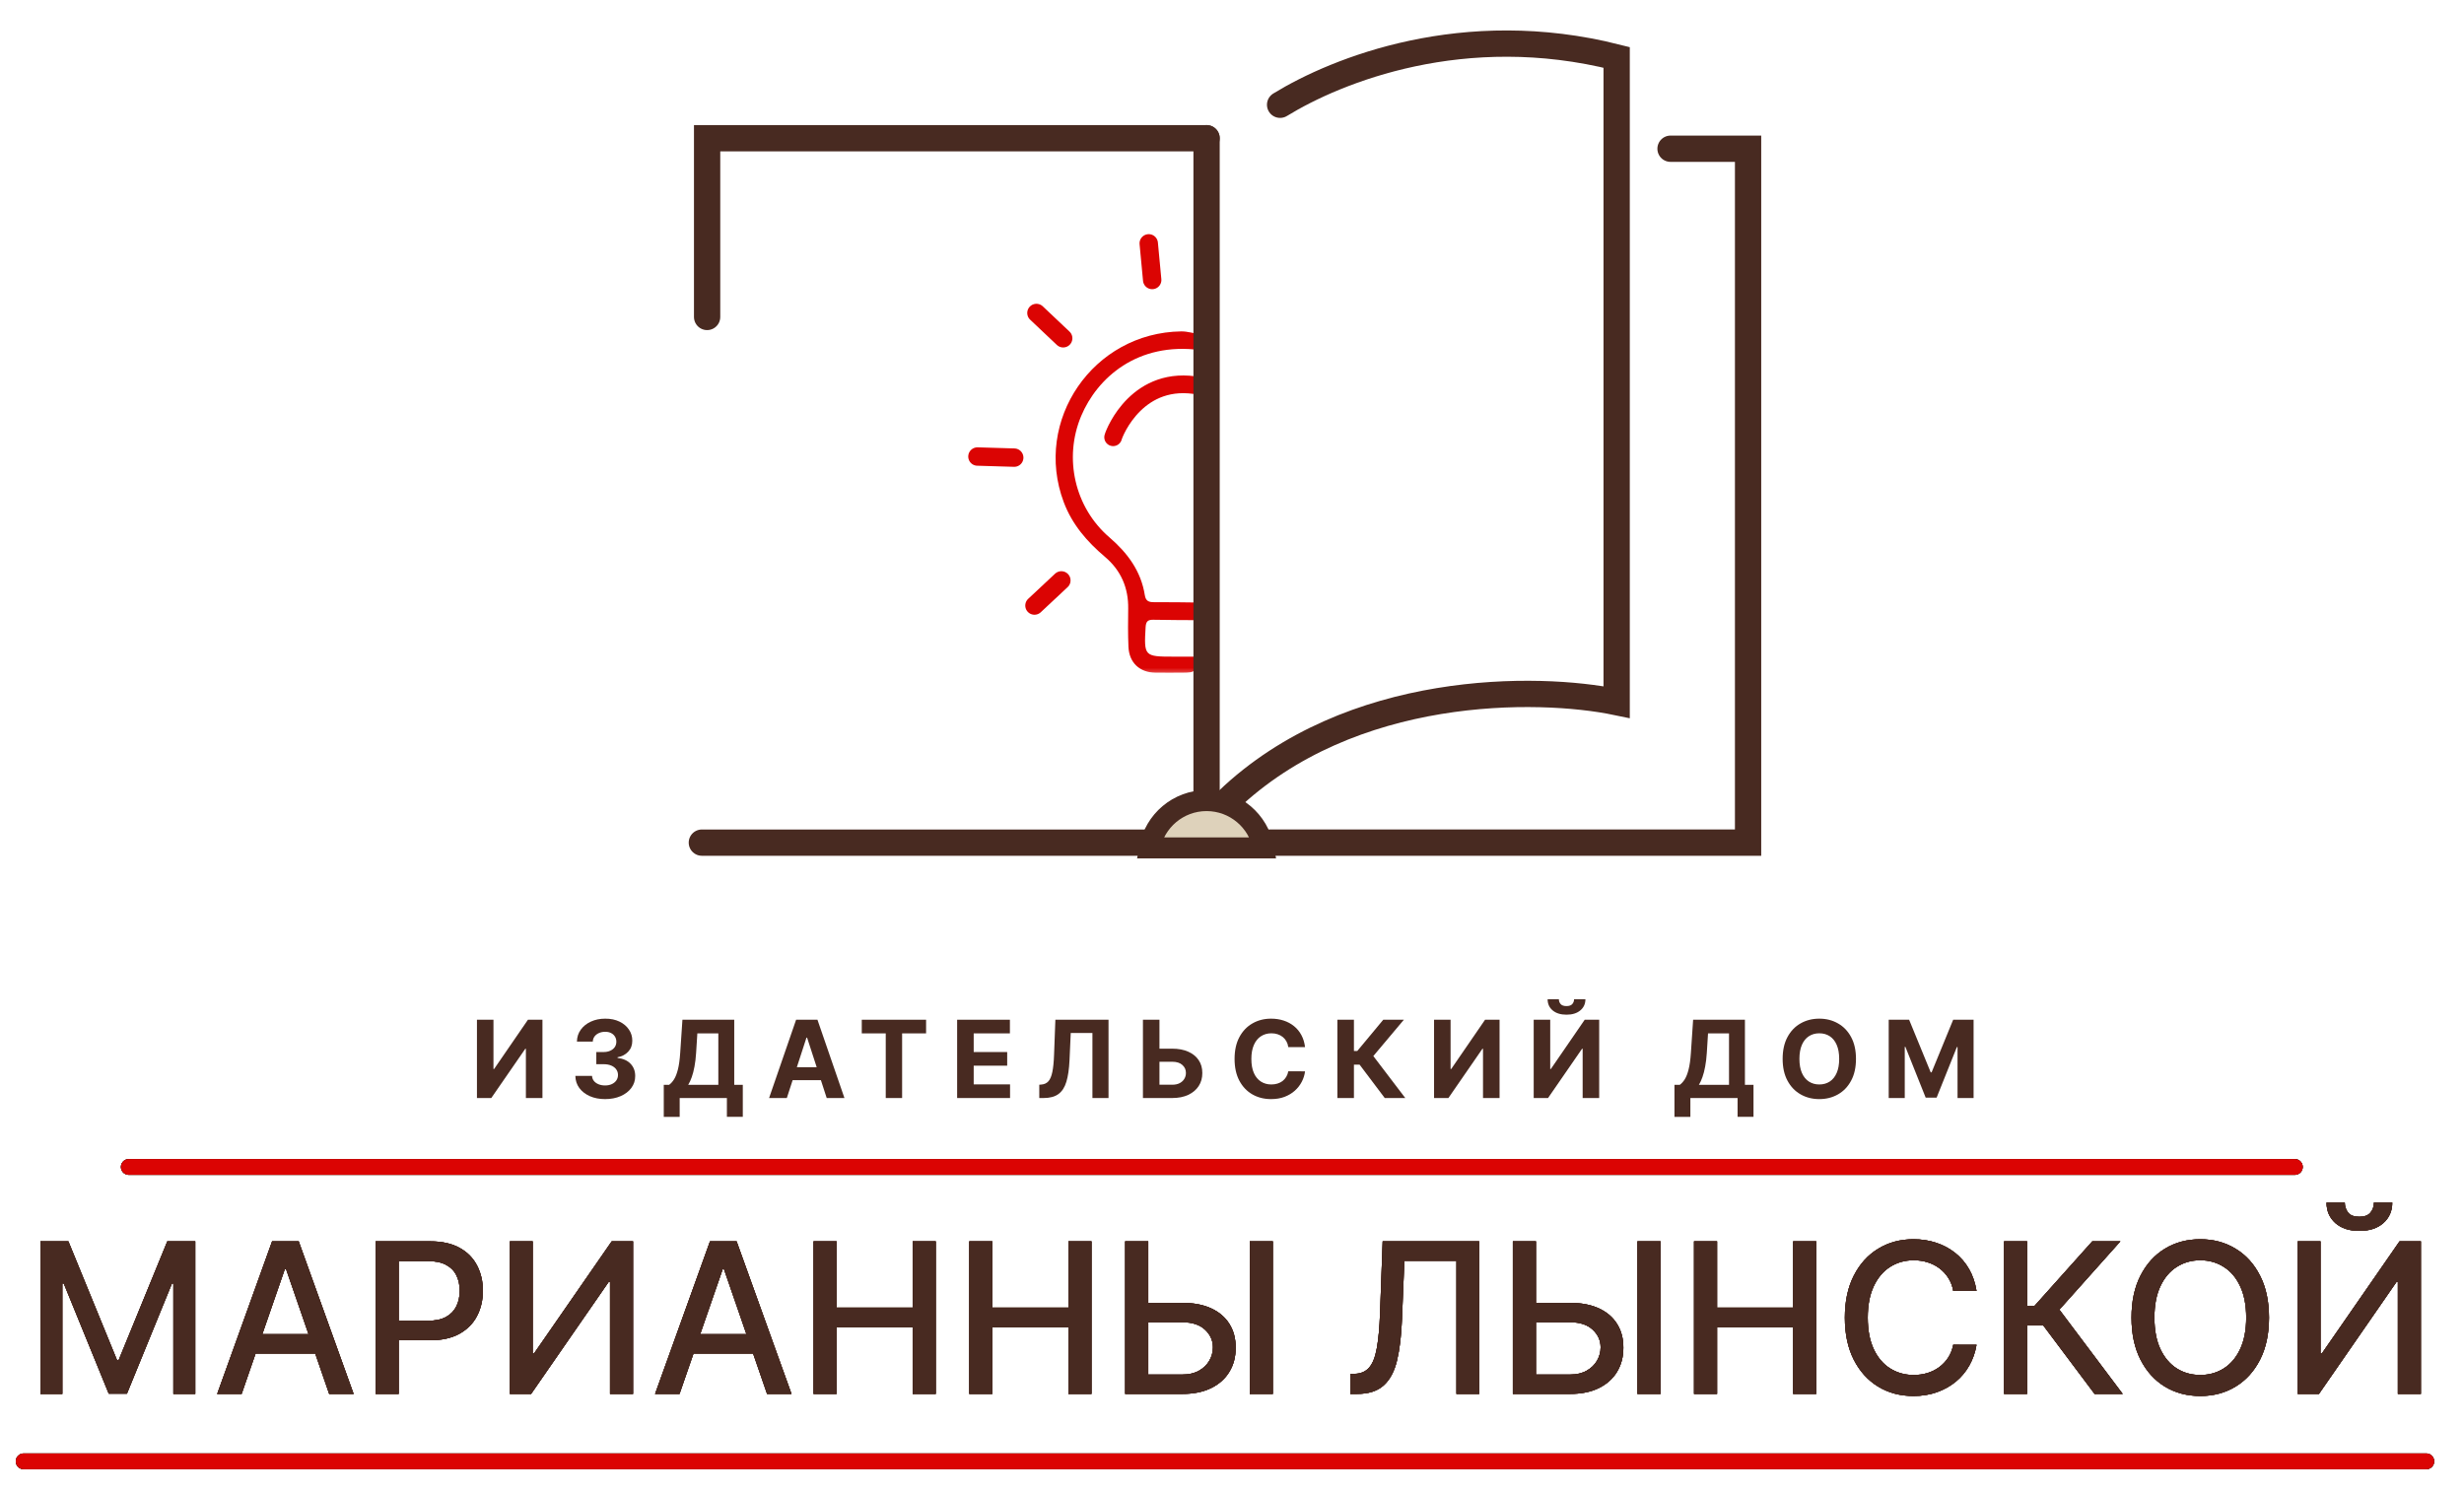 <?xml version="1.0" encoding="UTF-8"?> <svg xmlns="http://www.w3.org/2000/svg" width="640" height="388" viewBox="0 0 640 388" fill="none"><path d="M6.145 379.609H630.204" stroke="#482A21" stroke-width="4.097" stroke-linecap="round"></path><path d="M33.455 303.138H596.062" stroke="#482A21" stroke-width="4.097" stroke-linecap="round"></path><path d="M10.5 322.461H17.758L30.377 353.272H30.841L43.46 322.461H50.718V362.099H45.028V333.418H44.66L32.97 362.038H28.248L16.558 333.397H16.19V362.099H10.5V322.461ZM62.761 362.099H56.412L70.676 322.461H77.586L91.849 362.099H85.502L74.295 329.658H73.986L62.761 362.099ZM63.825 346.576H84.418V351.607H63.825V346.576ZM97.573 362.099V322.461H111.702C114.786 322.461 117.34 323.023 119.366 324.147C121.392 325.265 122.908 326.803 123.914 328.749C124.921 330.685 125.424 332.866 125.424 335.292C125.424 337.729 124.914 339.925 123.895 341.871C122.888 343.807 121.366 345.345 119.327 346.479C117.302 347.602 114.753 348.164 111.682 348.164H101.967V343.092H111.14C113.089 343.092 114.67 342.755 115.882 342.086C117.095 341.401 117.985 340.472 118.553 339.297C119.121 338.122 119.405 336.789 119.405 335.292C119.405 333.796 119.121 332.468 118.553 331.308C117.985 330.143 117.089 329.234 115.863 328.575C114.65 327.916 113.05 327.589 111.063 327.589H103.554V362.099H97.573ZM132.435 322.461H138.357V351.571H138.724L158.892 322.461H164.427V362.099H158.446V333.029H158.078L137.951 362.099H132.435V322.461ZM176.499 362.099H170.151L184.415 322.461H191.324L205.588 362.099H199.239L188.034 329.658H187.724L176.499 362.099ZM177.563 346.576H198.156V351.607H177.563V346.576ZM211.312 362.099V322.461H217.292V339.685H237.053V322.461H243.052V362.099H237.053V344.813H217.292V362.099H211.312ZM251.761 362.099V322.461H257.742V339.685H277.502V322.461H283.502V362.099H277.502V344.813H257.742V362.099H251.761ZM296.411 338.449H307.094C310.036 338.449 312.539 338.924 314.604 339.879C316.668 340.834 318.242 342.183 319.326 343.925C320.423 345.667 320.965 347.72 320.952 350.08C320.965 352.44 320.423 354.524 319.326 356.332C318.242 358.135 316.668 359.55 314.604 360.566C312.539 361.588 310.036 362.099 307.094 362.099H292.25V322.461H298.249V357.067H307.094C308.81 357.067 310.255 356.73 311.43 356.061C312.617 355.387 313.513 354.519 314.12 353.446C314.739 352.373 315.048 351.229 315.048 350.003C315.048 348.221 314.365 346.693 312.997 345.416C311.629 344.124 309.662 343.48 307.094 343.48H296.411V338.449ZM330.609 322.461V362.099H324.61V322.461H330.609ZM350.737 362.099V356.909L351.898 356.873C353.473 356.833 354.711 356.296 355.614 355.264C356.531 354.233 357.195 352.567 357.608 350.274C358.034 347.975 358.317 344.911 358.459 341.08L359.137 322.461H384.2V362.099H378.297V327.533H364.769L364.15 342.668C363.982 346.913 363.556 350.478 362.872 353.369C362.188 356.245 361.027 358.421 359.389 359.892C357.763 361.363 355.447 362.099 352.44 362.099H350.737ZM397.108 338.449H407.794C410.736 338.449 413.239 338.924 415.303 339.879C417.366 340.834 418.94 342.183 420.023 343.925C421.121 345.667 421.662 347.72 421.652 350.08C421.662 352.44 421.121 354.524 420.023 356.332C418.94 358.135 417.366 359.55 415.303 360.566C413.239 361.588 410.736 362.099 407.794 362.099H392.95V322.461H398.947V357.067H407.794C409.51 357.067 410.956 356.73 412.126 356.061C413.316 355.387 414.21 354.519 414.818 353.446C415.436 352.373 415.747 351.229 415.747 350.003C415.747 348.221 415.063 346.693 413.694 345.416C412.33 344.124 410.358 343.48 407.794 343.48H397.108V338.449ZM431.306 322.461V362.099H425.309V322.461H431.306ZM440.01 362.099V322.461H445.991V339.685H465.754V322.461H471.751V362.099H465.754V344.813H445.991V362.099H440.01ZM513.381 335.348H507.343C507.113 334.061 506.679 332.927 506.046 331.947C505.417 330.966 504.641 330.133 503.727 329.449C502.807 328.764 501.786 328.248 500.646 327.901C499.528 327.549 498.333 327.375 497.066 327.375C494.783 327.375 492.739 327.952 490.931 329.101C489.138 330.246 487.718 331.931 486.676 334.148C485.644 336.37 485.129 339.077 485.129 342.28C485.129 345.503 485.644 348.226 486.676 350.448C487.718 352.664 489.143 354.345 490.952 355.479C492.76 356.613 494.788 357.18 497.051 357.18C498.302 357.18 499.487 357.016 500.611 356.679C501.745 356.332 502.771 355.821 503.686 355.152C504.6 354.478 505.376 353.66 506.01 352.69C506.653 351.709 507.098 350.591 507.343 349.324L513.381 349.344C513.059 351.29 512.436 353.083 511.506 354.723C510.592 356.347 509.407 357.757 507.966 358.942C506.531 360.117 504.891 361.026 503.047 361.67C501.203 362.318 499.191 362.64 497.01 362.64C493.577 362.64 490.517 361.828 487.836 360.199C485.154 358.564 483.034 356.22 481.487 353.175C479.954 350.131 479.183 346.499 479.183 342.28C479.183 338.045 479.959 334.414 481.507 331.385C483.055 328.34 485.169 326.001 487.856 324.377C490.538 322.737 493.592 321.92 497.01 321.92C499.114 321.92 501.076 322.221 502.894 322.829C504.723 323.421 506.373 324.3 507.828 325.459C509.284 326.609 510.495 328.013 511.45 329.679C512.4 331.334 513.049 333.224 513.381 335.348ZM544.054 362.099L530.737 344.328H526.518V362.099H520.537V322.461H526.518V339.2H528.475L543.456 322.461H550.75L534.9 340.206L551.348 362.099H544.054ZM589.351 342.28C589.351 346.509 588.58 350.151 587.027 353.196C585.479 356.225 583.36 358.564 580.663 360.199C577.976 361.828 574.926 362.64 571.509 362.64C568.077 362.64 565.012 361.828 562.315 360.199C559.633 358.564 557.513 356.22 555.966 353.175C554.418 350.131 553.642 346.499 553.642 342.28C553.642 338.045 554.418 334.414 555.966 331.385C557.513 328.34 559.633 326.001 562.315 324.377C565.012 322.737 568.077 321.92 571.509 321.92C574.926 321.92 577.976 322.737 580.663 324.377C583.36 326.001 585.479 328.34 587.027 331.385C588.58 334.414 589.351 338.045 589.351 342.28ZM583.431 342.28C583.431 339.052 582.905 336.339 581.863 334.133C580.831 331.911 579.411 330.235 577.603 329.101C575.81 327.952 573.777 327.375 571.509 327.375C569.226 327.375 567.183 327.952 565.39 329.101C563.597 330.235 562.177 331.911 561.135 334.133C560.103 336.339 559.587 339.052 559.587 342.28C559.587 345.503 560.103 348.226 561.135 350.448C562.177 352.654 563.597 354.33 565.39 355.479C567.183 356.613 569.226 357.18 571.509 357.18C573.777 357.18 575.81 356.613 577.603 355.479C579.411 354.33 580.831 352.654 581.863 350.448C582.905 348.226 583.431 345.503 583.431 342.28ZM596.809 322.461H602.729V351.571H603.097L623.263 322.461H628.8V362.099H622.819V333.029H622.451L602.325 362.099H596.809V322.461ZM616.607 312.398H621.368C621.368 314.58 620.591 316.352 619.044 317.721C617.511 319.074 615.432 319.749 612.812 319.749C610.207 319.749 608.138 319.074 606.601 317.721C605.063 316.352 604.297 314.58 604.297 312.398H609.037C609.037 313.364 609.323 314.222 609.89 314.973C610.457 315.708 611.433 316.076 612.812 316.076C614.171 316.076 615.136 315.708 615.718 314.973C616.311 314.237 616.607 313.379 616.607 312.398Z" fill="#482A21"></path><path d="M183.666 82.335V35.906H313.394" stroke="#482A21" stroke-width="6.828" stroke-linecap="round"></path><path d="M332.494 27.213C347.269 18.148 380.23 4.873 419.909 14.915V182.39C399.554 178.164 350.845 177.363 318.855 207.965" stroke="#482A21" stroke-width="6.828" stroke-linecap="round"></path><path d="M329.781 218.889H454.046V38.636H433.905" stroke="#482A21" stroke-width="6.828" stroke-linecap="round"></path><path d="M6.145 379.609H630.204" stroke="#482A21" stroke-width="4.097" stroke-linecap="round"></path><path d="M33.455 303.138H596.062" stroke="#482A21" stroke-width="4.097" stroke-linecap="round"></path><path d="M10.5 322.461H17.758L30.377 353.272H30.841L43.46 322.461H50.718V362.099H45.028V333.418H44.66L32.97 362.038H28.248L16.558 333.397H16.19V362.099H10.5V322.461ZM62.761 362.099H56.412L70.676 322.461H77.586L91.849 362.099H85.502L74.295 329.658H73.986L62.761 362.099ZM63.825 346.576H84.418V351.607H63.825V346.576ZM97.573 362.099V322.461H111.702C114.786 322.461 117.34 323.023 119.366 324.147C121.392 325.265 122.908 326.803 123.914 328.749C124.921 330.685 125.424 332.866 125.424 335.292C125.424 337.729 124.914 339.925 123.895 341.871C122.888 343.807 121.366 345.345 119.327 346.479C117.302 347.602 114.753 348.164 111.682 348.164H101.967V343.092H111.14C113.089 343.092 114.67 342.755 115.882 342.086C117.095 341.401 117.985 340.472 118.553 339.297C119.121 338.122 119.405 336.789 119.405 335.292C119.405 333.796 119.121 332.468 118.553 331.308C117.985 330.143 117.089 329.234 115.863 328.575C114.65 327.916 113.05 327.589 111.063 327.589H103.554V362.099H97.573ZM132.435 322.461H138.357V351.571H138.724L158.892 322.461H164.427V362.099H158.446V333.029H158.078L137.951 362.099H132.435V322.461ZM176.499 362.099H170.151L184.415 322.461H191.324L205.588 362.099H199.239L188.034 329.658H187.724L176.499 362.099ZM177.563 346.576H198.156V351.607H177.563V346.576ZM211.312 362.099V322.461H217.292V339.685H237.053V322.461H243.052V362.099H237.053V344.813H217.292V362.099H211.312ZM251.761 362.099V322.461H257.742V339.685H277.502V322.461H283.502V362.099H277.502V344.813H257.742V362.099H251.761ZM296.411 338.449H307.094C310.036 338.449 312.539 338.924 314.604 339.879C316.668 340.834 318.242 342.183 319.326 343.925C320.423 345.667 320.965 347.72 320.952 350.08C320.965 352.44 320.423 354.524 319.326 356.332C318.242 358.135 316.668 359.55 314.604 360.566C312.539 361.588 310.036 362.099 307.094 362.099H292.25V322.461H298.249V357.067H307.094C308.81 357.067 310.255 356.73 311.43 356.061C312.617 355.387 313.513 354.519 314.12 353.446C314.739 352.373 315.048 351.229 315.048 350.003C315.048 348.221 314.365 346.693 312.997 345.416C311.629 344.124 309.662 343.48 307.094 343.48H296.411V338.449ZM330.609 322.461V362.099H324.61V322.461H330.609ZM350.737 362.099V356.909L351.898 356.873C353.473 356.833 354.711 356.296 355.614 355.264C356.531 354.233 357.195 352.567 357.608 350.274C358.034 347.975 358.317 344.911 358.459 341.08L359.137 322.461H384.2V362.099H378.297V327.533H364.769L364.15 342.668C363.982 346.913 363.556 350.478 362.872 353.369C362.188 356.245 361.027 358.421 359.389 359.892C357.763 361.363 355.447 362.099 352.44 362.099H350.737ZM397.108 338.449H407.794C410.736 338.449 413.239 338.924 415.303 339.879C417.366 340.834 418.94 342.183 420.023 343.925C421.121 345.667 421.662 347.72 421.652 350.08C421.662 352.44 421.121 354.524 420.023 356.332C418.94 358.135 417.366 359.55 415.303 360.566C413.239 361.588 410.736 362.099 407.794 362.099H392.95V322.461H398.947V357.067H407.794C409.51 357.067 410.956 356.73 412.126 356.061C413.316 355.387 414.21 354.519 414.818 353.446C415.436 352.373 415.747 351.229 415.747 350.003C415.747 348.221 415.063 346.693 413.694 345.416C412.33 344.124 410.358 343.48 407.794 343.48H397.108V338.449ZM431.306 322.461V362.099H425.309V322.461H431.306ZM440.01 362.099V322.461H445.991V339.685H465.754V322.461H471.751V362.099H465.754V344.813H445.991V362.099H440.01ZM513.381 335.348H507.343C507.113 334.061 506.679 332.927 506.046 331.947C505.417 330.966 504.641 330.133 503.727 329.449C502.807 328.764 501.786 328.248 500.646 327.901C499.528 327.549 498.333 327.375 497.066 327.375C494.783 327.375 492.739 327.952 490.931 329.101C489.138 330.246 487.718 331.931 486.676 334.148C485.644 336.37 485.129 339.077 485.129 342.28C485.129 345.503 485.644 348.226 486.676 350.448C487.718 352.664 489.143 354.345 490.952 355.479C492.76 356.613 494.788 357.18 497.051 357.18C498.302 357.18 499.487 357.016 500.611 356.679C501.745 356.332 502.771 355.821 503.686 355.152C504.6 354.478 505.376 353.66 506.01 352.69C506.653 351.709 507.098 350.591 507.343 349.324L513.381 349.344C513.059 351.29 512.436 353.083 511.506 354.723C510.592 356.347 509.407 357.757 507.966 358.942C506.531 360.117 504.891 361.026 503.047 361.67C501.203 362.318 499.191 362.64 497.01 362.64C493.577 362.64 490.517 361.828 487.836 360.199C485.154 358.564 483.034 356.22 481.487 353.175C479.954 350.131 479.183 346.499 479.183 342.28C479.183 338.045 479.959 334.414 481.507 331.385C483.055 328.34 485.169 326.001 487.856 324.377C490.538 322.737 493.592 321.92 497.01 321.92C499.114 321.92 501.076 322.221 502.894 322.829C504.723 323.421 506.373 324.3 507.828 325.459C509.284 326.609 510.495 328.013 511.45 329.679C512.4 331.334 513.049 333.224 513.381 335.348ZM544.054 362.099L530.737 344.328H526.518V362.099H520.537V322.461H526.518V339.2H528.475L543.456 322.461H550.75L534.9 340.206L551.348 362.099H544.054ZM589.351 342.28C589.351 346.509 588.58 350.151 587.027 353.196C585.479 356.225 583.36 358.564 580.663 360.199C577.976 361.828 574.926 362.64 571.509 362.64C568.077 362.64 565.012 361.828 562.315 360.199C559.633 358.564 557.513 356.22 555.966 353.175C554.418 350.131 553.642 346.499 553.642 342.28C553.642 338.045 554.418 334.414 555.966 331.385C557.513 328.34 559.633 326.001 562.315 324.377C565.012 322.737 568.077 321.92 571.509 321.92C574.926 321.92 577.976 322.737 580.663 324.377C583.36 326.001 585.479 328.34 587.027 331.385C588.58 334.414 589.351 338.045 589.351 342.28ZM583.431 342.28C583.431 339.052 582.905 336.339 581.863 334.133C580.831 331.911 579.411 330.235 577.603 329.101C575.81 327.952 573.777 327.375 571.509 327.375C569.226 327.375 567.183 327.952 565.39 329.101C563.597 330.235 562.177 331.911 561.135 334.133C560.103 336.339 559.587 339.052 559.587 342.28C559.587 345.503 560.103 348.226 561.135 350.448C562.177 352.654 563.597 354.33 565.39 355.479C567.183 356.613 569.226 357.18 571.509 357.18C573.777 357.18 575.81 356.613 577.603 355.479C579.411 354.33 580.831 352.654 581.863 350.448C582.905 348.226 583.431 345.503 583.431 342.28ZM596.809 322.461H602.729V351.571H603.097L623.263 322.461H628.8V362.099H622.819V333.029H622.451L602.325 362.099H596.809V322.461ZM616.607 312.398H621.368C621.368 314.58 620.591 316.352 619.044 317.721C617.511 319.074 615.432 319.749 612.812 319.749C610.207 319.749 608.138 319.074 606.601 317.721C605.063 316.352 604.297 314.58 604.297 312.398H609.037C609.037 313.364 609.323 314.222 609.89 314.973C610.457 315.708 611.433 316.076 612.812 316.076C614.171 316.076 615.136 315.708 615.718 314.973C616.311 314.237 616.607 313.379 616.607 312.398Z" fill="#482A21"></path><path d="M490.574 264.895H495.876L501.48 278.56H501.715L507.318 264.895H512.62V285.234H508.452V271.996H508.278L503.017 285.135H500.177L494.911 271.946H494.742V285.234H490.574V264.895Z" fill="#482A21"></path><path d="M482.073 275.065C482.073 277.283 481.654 279.17 480.811 280.726C479.979 282.282 478.84 283.47 477.394 284.291C475.959 285.105 474.345 285.513 472.547 285.513C470.744 285.513 469.119 285.102 467.684 284.281C466.243 283.46 465.109 282.272 464.277 280.716C463.439 279.16 463.025 277.276 463.025 275.065C463.025 272.847 463.439 270.96 464.277 269.404C465.109 267.848 466.243 266.663 467.684 265.849C469.119 265.028 470.744 264.617 472.547 264.617C474.345 264.617 475.959 265.028 477.394 265.849C478.84 266.663 479.979 267.848 480.811 269.404C481.654 270.96 482.073 272.847 482.073 275.065ZM477.711 275.065C477.711 273.628 477.496 272.417 477.067 271.43C476.643 270.443 476.046 269.696 475.269 269.186C474.493 268.676 473.589 268.421 472.547 268.421C471.51 268.421 470.601 268.676 469.829 269.186C469.053 269.696 468.45 270.443 468.021 271.43C467.597 272.417 467.382 273.628 467.382 275.065C467.382 276.502 467.597 277.713 468.021 278.7C468.45 279.686 469.053 280.434 469.829 280.944C470.601 281.454 471.51 281.709 472.547 281.709C473.589 281.709 474.493 281.454 475.269 280.944C476.046 280.434 476.643 279.686 477.067 278.7C477.496 277.713 477.711 276.502 477.711 275.065Z" fill="#482A21"></path><path d="M434.926 290.141V281.808H436.305C436.775 281.47 437.204 280.994 437.597 280.378C437.985 279.756 438.323 278.898 438.598 277.806C438.879 276.707 439.079 275.27 439.196 273.495L439.773 264.895H453.228V281.808H455.455V290.121H451.322V285.234H439.058V290.141H434.926ZM441.27 281.808H449.095V268.44H443.645L443.328 273.495C443.242 274.84 443.099 276.031 442.899 277.071C442.71 278.11 442.47 279.021 442.194 279.802C441.924 280.576 441.617 281.245 441.27 281.808Z" fill="#482A21"></path><path d="M398.363 264.895H402.654V277.687H402.823L411.613 264.895H415.373V285.235H411.077V272.433H410.924L402.087 285.235H398.363V264.895ZM408.85 259.572H411.797C411.792 260.777 411.348 261.747 410.459 262.482C409.58 263.217 408.385 263.585 406.883 263.585C405.377 263.585 404.181 263.217 403.298 262.482C402.419 261.747 401.98 260.777 401.98 259.572H404.907C404.901 260.029 405.045 260.44 405.346 260.804C405.647 261.168 406.163 261.35 406.883 261.35C407.583 261.35 408.089 261.171 408.395 260.813C408.697 260.456 408.85 260.042 408.85 259.572Z" fill="#482A21"></path><path d="M372.484 264.895H376.775V277.686H376.944L385.733 264.895H389.497V285.234H385.197V272.433H385.047L376.209 285.234H372.484V264.895Z" fill="#482A21"></path><path d="M359.676 285.234L353.142 276.564H351.671V285.234H347.371V264.895H351.671V273.019H352.536L359.289 264.895H364.642L356.707 274.33L365.009 285.234H359.676Z" fill="#482A21"></path><path d="M338.973 272.016H334.623C334.544 271.453 334.382 270.953 334.137 270.516C333.892 270.073 333.577 269.696 333.193 269.384C332.809 269.073 332.366 268.835 331.862 268.669C331.366 268.504 330.826 268.421 330.244 268.421C329.191 268.421 328.274 268.683 327.493 269.206C326.712 269.722 326.106 270.477 325.675 271.469C325.245 272.456 325.03 273.655 325.03 275.065C325.03 276.515 325.245 277.733 325.675 278.72C326.112 279.706 326.721 280.451 327.503 280.954C328.284 281.457 329.187 281.709 330.214 281.709C330.79 281.709 331.323 281.633 331.813 281.481C332.309 281.328 332.75 281.107 333.134 280.815C333.517 280.517 333.836 280.156 334.087 279.733C334.345 279.309 334.524 278.825 334.623 278.282L338.973 278.302C338.861 279.236 338.579 280.137 338.129 281.004C337.686 281.865 337.086 282.636 336.331 283.318C335.584 283.993 334.69 284.53 333.65 284.927C332.617 285.317 331.449 285.513 330.144 285.513C328.33 285.513 326.708 285.102 325.278 284.281C323.855 283.46 322.729 282.272 321.901 280.716C321.081 279.16 320.67 277.276 320.67 275.065C320.67 272.847 321.087 270.96 321.921 269.404C322.756 267.848 323.887 266.663 325.318 265.849C326.748 265.028 328.357 264.617 330.144 264.617C331.323 264.617 332.415 264.783 333.421 265.114C334.435 265.445 335.332 265.928 336.113 266.564C336.894 267.193 337.53 267.964 338.02 268.878C338.517 269.792 338.834 270.838 338.973 272.016Z" fill="#482A21"></path><path d="M299.618 272.413H304.465C306.08 272.413 307.471 272.674 308.636 273.197C309.808 273.714 310.712 274.445 311.347 275.392C311.983 276.339 312.297 277.455 312.291 278.739C312.297 280.017 311.983 281.146 311.347 282.126C310.712 283.099 309.808 283.86 308.636 284.41C307.471 284.96 306.08 285.234 304.465 285.234H296.867V264.895H301.158V281.778H304.465C305.24 281.778 305.891 281.639 306.421 281.361C306.951 281.076 307.351 280.702 307.623 280.239C307.901 279.769 308.037 279.256 308.03 278.699C308.037 277.892 307.732 277.21 307.116 276.654C306.507 276.091 305.623 275.81 304.465 275.81H299.618V272.413Z" fill="#482A21"></path><path d="M269.941 285.234V281.778L270.518 281.728C271.259 281.669 271.858 281.388 272.315 280.884C272.772 280.375 273.113 279.564 273.338 278.451C273.57 277.332 273.719 275.829 273.785 273.942L274.123 264.895H287.927V285.234H283.746V268.341H278.115L277.797 275.422C277.691 277.7 277.42 279.56 276.983 281.003C276.553 282.447 275.864 283.513 274.917 284.202C273.977 284.89 272.69 285.234 271.054 285.234H269.941Z" fill="#482A21"></path><path d="M248.607 285.234V264.895H262.313V268.44H252.908V273.287H261.607V276.832H252.908V281.689H262.352V285.234H248.607Z" fill="#482A21"></path><path d="M223.838 268.44V264.895H240.542V268.44H234.315V285.234H230.064V268.44H223.838Z" fill="#482A21"></path><path d="M204.37 285.234H199.762L206.783 264.895H212.325L219.336 285.234H214.728L209.633 269.543H209.475L204.37 285.234ZM204.082 277.239H214.967V280.596H204.082V277.239Z" fill="#482A21"></path><path d="M172.408 290.141V281.808H173.789C174.259 281.47 174.689 280.994 175.08 280.378C175.47 279.756 175.804 278.898 176.083 277.806C176.361 276.707 176.559 275.27 176.678 273.495L177.255 264.895H190.712V281.808H192.936V290.121H188.805V285.234H176.54V290.141H172.408ZM178.754 281.808H186.58V268.44H181.128L180.81 273.495C180.724 274.84 180.581 276.031 180.383 277.071C180.191 278.11 179.956 279.021 179.678 279.802C179.407 280.576 179.099 281.245 178.754 281.808Z" fill="#482A21"></path><path d="M157.16 285.513C155.677 285.513 154.356 285.258 153.197 284.748C152.045 284.232 151.135 283.523 150.466 282.623C149.804 281.716 149.463 280.669 149.443 279.484H153.773C153.8 279.981 153.962 280.418 154.26 280.795C154.565 281.166 154.969 281.454 155.472 281.659C155.975 281.865 156.541 281.967 157.17 281.967C157.826 281.967 158.405 281.851 158.908 281.62C159.411 281.388 159.805 281.067 160.09 280.656C160.374 280.245 160.517 279.772 160.517 279.236C160.517 278.693 160.365 278.213 160.06 277.796C159.762 277.372 159.332 277.041 158.769 276.803C158.213 276.565 157.551 276.445 156.782 276.445H154.886V273.287H156.782C157.432 273.287 158.004 273.175 158.501 272.949C159.004 272.725 159.395 272.413 159.673 272.016C159.951 271.612 160.09 271.142 160.09 270.606C160.09 270.096 159.967 269.649 159.722 269.265C159.484 268.874 159.146 268.57 158.709 268.351C158.279 268.133 157.776 268.024 157.2 268.024C156.617 268.024 156.084 268.129 155.601 268.341C155.117 268.547 154.73 268.841 154.439 269.225C154.147 269.609 153.992 270.06 153.972 270.576H149.85C149.87 269.404 150.205 268.371 150.854 267.477C151.502 266.584 152.376 265.885 153.476 265.382C154.581 264.872 155.829 264.617 157.22 264.617C158.623 264.617 159.851 264.872 160.904 265.382C161.957 265.892 162.775 266.58 163.357 267.448C163.946 268.308 164.238 269.275 164.231 270.347C164.238 271.486 163.884 272.436 163.168 273.198C162.46 273.959 161.536 274.442 160.397 274.648V274.807C161.894 274.999 163.033 275.519 163.814 276.366C164.602 277.207 164.992 278.259 164.986 279.524C164.992 280.683 164.658 281.712 163.983 282.613C163.314 283.513 162.39 284.222 161.212 284.738C160.034 285.254 158.683 285.513 157.16 285.513Z" fill="#482A21"></path><path d="M123.883 264.895H128.173V277.686H128.342L137.131 264.895H140.895V285.234H136.595V272.433H136.446L127.607 285.234H123.883V264.895Z" fill="#482A21"></path><path d="M6.145 379.609H630.204" stroke="#482A21" stroke-width="4.097" stroke-linecap="round"></path><path d="M33.455 303.138H596.062" stroke="#482A21" stroke-width="4.097" stroke-linecap="round"></path><path d="M10.5 322.461H17.758L30.377 353.272H30.841L43.46 322.461H50.718V362.099H45.028V333.418H44.66L32.97 362.038H28.248L16.558 333.397H16.19V362.099H10.5V322.461ZM62.761 362.099H56.412L70.676 322.461H77.586L91.849 362.099H85.502L74.295 329.658H73.986L62.761 362.099ZM63.825 346.576H84.418V351.607H63.825V346.576ZM97.573 362.099V322.461H111.702C114.786 322.461 117.34 323.023 119.366 324.147C121.392 325.265 122.908 326.803 123.914 328.749C124.921 330.685 125.424 332.866 125.424 335.292C125.424 337.729 124.914 339.925 123.895 341.871C122.888 343.807 121.366 345.345 119.327 346.479C117.302 347.602 114.753 348.164 111.682 348.164H101.967V343.092H111.14C113.089 343.092 114.67 342.755 115.882 342.086C117.095 341.401 117.985 340.472 118.553 339.297C119.121 338.122 119.405 336.789 119.405 335.292C119.405 333.796 119.121 332.468 118.553 331.308C117.985 330.143 117.089 329.234 115.863 328.575C114.65 327.916 113.05 327.589 111.063 327.589H103.554V362.099H97.573ZM132.435 322.461H138.357V351.571H138.724L158.892 322.461H164.427V362.099H158.446V333.029H158.078L137.951 362.099H132.435V322.461ZM176.499 362.099H170.151L184.415 322.461H191.324L205.588 362.099H199.239L188.034 329.658H187.724L176.499 362.099ZM177.563 346.576H198.156V351.607H177.563V346.576ZM211.312 362.099V322.461H217.292V339.685H237.053V322.461H243.052V362.099H237.053V344.813H217.292V362.099H211.312ZM251.761 362.099V322.461H257.742V339.685H277.502V322.461H283.502V362.099H277.502V344.813H257.742V362.099H251.761ZM296.411 338.449H307.094C310.036 338.449 312.539 338.924 314.604 339.879C316.668 340.834 318.242 342.183 319.326 343.925C320.423 345.667 320.965 347.72 320.952 350.08C320.965 352.44 320.423 354.524 319.326 356.332C318.242 358.135 316.668 359.55 314.604 360.566C312.539 361.588 310.036 362.099 307.094 362.099H292.25V322.461H298.249V357.067H307.094C308.81 357.067 310.255 356.73 311.43 356.061C312.617 355.387 313.513 354.519 314.12 353.446C314.739 352.373 315.048 351.229 315.048 350.003C315.048 348.221 314.365 346.693 312.997 345.416C311.629 344.124 309.662 343.48 307.094 343.48H296.411V338.449ZM330.609 322.461V362.099H324.61V322.461H330.609ZM350.737 362.099V356.909L351.898 356.873C353.473 356.833 354.711 356.296 355.614 355.264C356.531 354.233 357.195 352.567 357.608 350.274C358.034 347.975 358.317 344.911 358.459 341.08L359.137 322.461H384.2V362.099H378.297V327.533H364.769L364.15 342.668C363.982 346.913 363.556 350.478 362.872 353.369C362.188 356.245 361.027 358.421 359.389 359.892C357.763 361.363 355.447 362.099 352.44 362.099H350.737ZM397.108 338.449H407.794C410.736 338.449 413.239 338.924 415.303 339.879C417.366 340.834 418.94 342.183 420.023 343.925C421.121 345.667 421.662 347.72 421.652 350.08C421.662 352.44 421.121 354.524 420.023 356.332C418.94 358.135 417.366 359.55 415.303 360.566C413.239 361.588 410.736 362.099 407.794 362.099H392.95V322.461H398.947V357.067H407.794C409.51 357.067 410.956 356.73 412.126 356.061C413.316 355.387 414.21 354.519 414.818 353.446C415.436 352.373 415.747 351.229 415.747 350.003C415.747 348.221 415.063 346.693 413.694 345.416C412.33 344.124 410.358 343.48 407.794 343.48H397.108V338.449ZM431.306 322.461V362.099H425.309V322.461H431.306ZM440.01 362.099V322.461H445.991V339.685H465.754V322.461H471.751V362.099H465.754V344.813H445.991V362.099H440.01ZM513.381 335.348H507.343C507.113 334.061 506.679 332.927 506.046 331.947C505.417 330.966 504.641 330.133 503.727 329.449C502.807 328.764 501.786 328.248 500.646 327.901C499.528 327.549 498.333 327.375 497.066 327.375C494.783 327.375 492.739 327.952 490.931 329.101C489.138 330.246 487.718 331.931 486.676 334.148C485.644 336.37 485.129 339.077 485.129 342.28C485.129 345.503 485.644 348.226 486.676 350.448C487.718 352.664 489.143 354.345 490.952 355.479C492.76 356.613 494.788 357.18 497.051 357.18C498.302 357.18 499.487 357.016 500.611 356.679C501.745 356.332 502.771 355.821 503.686 355.152C504.6 354.478 505.376 353.66 506.01 352.69C506.653 351.709 507.098 350.591 507.343 349.324L513.381 349.344C513.059 351.29 512.436 353.083 511.506 354.723C510.592 356.347 509.407 357.757 507.966 358.942C506.531 360.117 504.891 361.026 503.047 361.67C501.203 362.318 499.191 362.64 497.01 362.64C493.577 362.64 490.517 361.828 487.836 360.199C485.154 358.564 483.034 356.22 481.487 353.175C479.954 350.131 479.183 346.499 479.183 342.28C479.183 338.045 479.959 334.414 481.507 331.385C483.055 328.34 485.169 326.001 487.856 324.377C490.538 322.737 493.592 321.92 497.01 321.92C499.114 321.92 501.076 322.221 502.894 322.829C504.723 323.421 506.373 324.3 507.828 325.459C509.284 326.609 510.495 328.013 511.45 329.679C512.4 331.334 513.049 333.224 513.381 335.348ZM544.054 362.099L530.737 344.328H526.518V362.099H520.537V322.461H526.518V339.2H528.475L543.456 322.461H550.75L534.9 340.206L551.348 362.099H544.054ZM589.351 342.28C589.351 346.509 588.58 350.151 587.027 353.196C585.479 356.225 583.36 358.564 580.663 360.199C577.976 361.828 574.926 362.64 571.509 362.64C568.077 362.64 565.012 361.828 562.315 360.199C559.633 358.564 557.513 356.22 555.966 353.175C554.418 350.131 553.642 346.499 553.642 342.28C553.642 338.045 554.418 334.414 555.966 331.385C557.513 328.34 559.633 326.001 562.315 324.377C565.012 322.737 568.077 321.92 571.509 321.92C574.926 321.92 577.976 322.737 580.663 324.377C583.36 326.001 585.479 328.34 587.027 331.385C588.58 334.414 589.351 338.045 589.351 342.28ZM583.431 342.28C583.431 339.052 582.905 336.339 581.863 334.133C580.831 331.911 579.411 330.235 577.603 329.101C575.81 327.952 573.777 327.375 571.509 327.375C569.226 327.375 567.183 327.952 565.39 329.101C563.597 330.235 562.177 331.911 561.135 334.133C560.103 336.339 559.587 339.052 559.587 342.28C559.587 345.503 560.103 348.226 561.135 350.448C562.177 352.654 563.597 354.33 565.39 355.479C567.183 356.613 569.226 357.18 571.509 357.18C573.777 357.18 575.81 356.613 577.603 355.479C579.411 354.33 580.831 352.654 581.863 350.448C582.905 348.226 583.431 345.503 583.431 342.28ZM596.809 322.461H602.729V351.571H603.097L623.263 322.461H628.8V362.099H622.819V333.029H622.451L602.325 362.099H596.809V322.461ZM616.607 312.398H621.368C621.368 314.58 620.591 316.352 619.044 317.721C617.511 319.074 615.432 319.749 612.812 319.749C610.207 319.749 608.138 319.074 606.601 317.721C605.063 316.352 604.297 314.58 604.297 312.398H609.037C609.037 313.364 609.323 314.222 609.89 314.973C610.457 315.708 611.433 316.076 612.812 316.076C614.171 316.076 615.136 315.708 615.718 314.973C616.311 314.237 616.607 313.379 616.607 312.398Z" fill="#482A21"></path><path d="M6.145 379.609H630.204" stroke="#DB0403" stroke-width="4.097" stroke-linecap="round"></path><path d="M33.455 303.138H596.062" stroke="#DB0403" stroke-width="4.097" stroke-linecap="round"></path><path d="M596.809 322.461H602.729V351.571H603.097L623.263 322.461H628.8V362.099H622.818V333.029H622.451L602.325 362.099H596.809V322.461ZM616.607 312.398H621.368C621.368 314.58 620.591 316.352 619.044 317.721C617.511 319.074 615.432 319.754 612.812 319.754C610.207 319.754 608.138 319.074 606.601 317.721C605.063 316.352 604.297 314.58 604.297 312.398H609.037C609.037 313.364 609.323 314.222 609.89 314.973C610.457 315.708 611.433 316.076 612.812 316.076C614.171 316.076 615.136 315.708 615.718 314.973C616.311 314.237 616.607 313.379 616.607 312.398Z" fill="#482A21"></path><path d="M589.35 342.28C589.35 346.51 588.579 350.152 587.026 353.196C585.478 356.225 583.359 358.564 580.662 360.199C577.975 361.828 574.925 362.641 571.508 362.641C568.076 362.641 565.011 361.828 562.314 360.199C559.632 358.564 557.512 356.22 555.965 353.175C554.417 350.131 553.641 346.499 553.641 342.28C553.641 338.046 554.417 334.414 555.965 331.385C557.512 328.341 559.632 326.001 562.314 324.377C565.011 322.737 568.076 321.92 571.508 321.92C574.925 321.92 577.975 322.737 580.662 324.377C583.359 326.001 585.478 328.341 587.026 331.385C588.579 334.414 589.35 338.046 589.35 342.28ZM583.43 342.28C583.43 339.052 582.904 336.34 581.862 334.133C580.83 331.911 579.41 330.236 577.602 329.102C575.809 327.952 573.776 327.375 571.508 327.375C569.225 327.375 567.182 327.952 565.389 329.102C563.596 330.236 562.176 331.911 561.134 334.133C560.102 336.34 559.586 339.052 559.586 342.28C559.586 345.503 560.102 348.226 561.134 350.448C562.176 352.654 563.596 354.33 565.389 355.479C567.182 356.613 569.225 357.18 571.508 357.18C573.776 357.18 575.809 356.613 577.602 355.479C579.41 354.33 580.83 352.654 581.862 350.448C582.904 348.226 583.43 345.503 583.43 342.28Z" fill="#482A21"></path><path d="M544.052 362.099L530.736 344.329H526.517V362.099H520.535V322.461H526.517V339.2H528.473L543.455 322.461H550.749L534.899 340.206L551.346 362.099H544.052Z" fill="#482A21"></path><path d="M513.379 335.349H507.342C507.112 334.061 506.678 332.928 506.044 331.947C505.416 330.966 504.64 330.134 503.725 329.449C502.806 328.765 501.784 328.249 500.645 327.901C499.527 327.549 498.331 327.375 497.065 327.375C494.781 327.375 492.738 327.952 490.93 329.102C489.137 330.246 487.717 331.931 486.675 334.148C485.643 336.37 485.127 339.078 485.127 342.28C485.127 345.503 485.643 348.226 486.675 350.448C487.717 352.665 489.142 354.345 490.95 355.479C492.759 356.613 494.786 357.18 497.049 357.18C498.301 357.18 499.486 357.017 500.61 356.68C501.744 356.332 502.77 355.821 503.685 355.152C504.599 354.478 505.375 353.661 506.009 352.69C506.652 351.71 507.097 350.591 507.342 349.324L513.379 349.345C513.058 351.291 512.434 353.084 511.505 354.723C510.59 356.348 509.405 357.757 507.965 358.942C506.53 360.117 504.89 361.026 503.046 361.67C501.202 362.319 499.19 362.641 497.008 362.641C493.576 362.641 490.516 361.828 487.835 360.199C485.153 358.564 483.033 356.22 481.485 353.175C479.953 350.131 479.182 346.499 479.182 342.28C479.182 338.046 479.958 334.414 481.506 331.385C483.053 328.341 485.168 326.001 487.855 324.377C490.537 322.737 493.591 321.92 497.008 321.92C499.113 321.92 501.074 322.221 502.893 322.829C504.721 323.422 506.371 324.3 507.827 325.46C509.283 326.609 510.493 328.014 511.449 329.679C512.399 331.334 513.047 333.224 513.379 335.349Z" fill="#482A21"></path><path d="M440.01 362.099V322.461H445.991V339.685H465.754V322.461H471.751V362.099H465.754V344.814H445.991V362.099H440.01Z" fill="#482A21"></path><path d="M397.107 338.449H407.793C410.735 338.449 413.238 338.924 415.302 339.88C417.365 340.835 418.938 342.183 420.021 343.925C421.12 345.667 421.661 347.72 421.651 350.08C421.661 352.44 421.12 354.524 420.021 356.332C418.938 358.135 417.365 359.55 415.302 360.567C413.238 361.588 410.735 362.099 407.793 362.099H392.949V322.461H398.946V357.068H407.793C409.509 357.068 410.955 356.731 412.125 356.062C413.315 355.387 414.208 354.519 414.816 353.446C415.434 352.374 415.746 351.229 415.746 350.004C415.746 348.221 415.062 346.694 413.693 345.417C412.329 344.124 410.357 343.481 407.793 343.481H397.107V338.449ZM431.305 322.461V362.099H425.308V322.461H431.305Z" fill="#482A21"></path><path d="M350.736 362.099V356.91L351.898 356.874C353.472 356.833 354.71 356.297 355.613 355.265C356.53 354.233 357.194 352.568 357.607 350.274C358.033 347.976 358.317 344.911 358.459 341.08L359.136 322.461H384.2V362.099H378.296V327.534H364.768L364.149 342.669C363.981 346.913 363.555 350.479 362.871 353.37C362.187 356.245 361.026 358.421 359.388 359.893C357.762 361.364 355.446 362.099 352.439 362.099H350.736Z" fill="#482A21"></path><path d="M296.411 338.449H307.095C310.036 338.449 312.539 338.924 314.604 339.88C316.669 340.835 318.242 342.183 319.326 343.925C320.423 345.667 320.965 347.72 320.952 350.08C320.965 352.44 320.423 354.524 319.326 356.332C318.242 358.135 316.669 359.55 314.604 360.567C312.539 361.588 310.036 362.099 307.095 362.099H292.25V322.461H298.25V357.068H307.095C308.811 357.068 310.256 356.731 311.43 356.062C312.617 355.387 313.514 354.519 314.12 353.446C314.739 352.374 315.049 351.229 315.049 350.004C315.049 348.221 314.365 346.694 312.997 345.417C311.63 344.124 309.662 343.481 307.095 343.481H296.411V338.449ZM330.61 322.461V362.099H324.61V322.461H330.61Z" fill="#482A21"></path><path d="M251.76 362.099V322.461H257.74V339.685H277.5V322.461H283.5V362.099H277.5V344.814H257.74V362.099H251.76Z" fill="#482A21"></path><path d="M211.311 362.099V322.461H217.291V339.685H237.052V322.461H243.051V362.099H237.052V344.814H217.291V362.099H211.311Z" fill="#482A21"></path><path d="M176.499 362.099H170.15L184.414 322.461H191.324L205.587 362.099H199.239L188.033 329.659H187.724L176.499 362.099ZM177.563 346.576H198.156V351.607H177.563V346.576Z" fill="#482A21"></path><path d="M132.434 322.461H138.356V351.572H138.724L158.891 322.461H164.426V362.099H158.445V333.03H158.078L137.95 362.099H132.434V322.461Z" fill="#482A21"></path><path d="M97.572 362.099V322.461H111.701C114.785 322.461 117.339 323.023 119.365 324.147C121.391 325.266 122.907 326.803 123.913 328.749C124.919 330.685 125.423 332.866 125.423 335.293C125.423 337.729 124.913 339.926 123.894 341.872C122.887 343.808 121.365 345.345 119.326 346.479C117.301 347.603 114.752 348.165 111.681 348.165H101.966V343.092H111.14C113.088 343.092 114.669 342.755 115.881 342.086C117.094 341.402 117.984 340.472 118.552 339.297C119.12 338.122 119.404 336.789 119.404 335.293C119.404 333.796 119.12 332.468 118.552 331.303C117.984 330.144 117.088 329.235 115.862 328.576C114.649 327.917 113.049 327.59 111.062 327.59H103.553V362.099H97.572Z" fill="#482A21"></path><path d="M62.76 362.099H56.412L70.676 322.461H77.586L91.849 362.099H85.501L74.295 329.659H73.986L62.76 362.099ZM63.825 346.576H84.418V351.607H63.825V346.576Z" fill="#482A21"></path><path d="M10.5 322.461H17.758L30.377 353.273H30.841L43.46 322.461H50.718V362.099H45.028V333.413H44.66L32.97 362.038H28.248L16.558 333.398H16.19V362.099H10.5V322.461Z" fill="#482A21"></path><path d="M299.269 72.733L298.373 63.217" stroke="#DB0403" stroke-width="4.779" stroke-linecap="round"></path><mask id="mask0_4359_166" style="mask-type:luminance" maskUnits="userSpaceOnUse" x="250" y="75" width="62" height="100"><path d="M311.601 75.686H250.816V174.781H311.601V75.686Z" fill="white"></path></mask><g mask="url(#mask0_4359_166)"><path d="M311.769 90.949C295.505 88.763 285.008 98.09 280.82 108.076C276.228 119.017 279.139 131.828 288.139 139.571C292.859 143.632 296.368 148.342 297.354 154.594C297.599 156.152 298.396 156.443 299.796 156.428C303.785 156.397 307.779 156.484 311.774 156.525V161.101C307.698 161.071 303.616 161.081 299.54 160.994C298.12 160.964 297.65 161.474 297.563 162.894C297.119 170.444 297.216 170.582 304.791 170.577C306.891 170.577 308.995 170.577 311.11 170.577C310.87 174.367 310.492 174.75 307.309 174.76C304.929 174.765 302.549 174.801 300.169 174.76C295.995 174.684 293.288 172.165 293.104 168.013C292.961 164.718 292.992 161.413 293.038 158.113C293.12 152.694 291.148 148.168 287.026 144.674C282.357 140.716 278.47 136.246 276.294 130.433C268.315 109.194 283.956 86.403 306.804 86.086C308.454 86.066 310.114 86.602 311.774 86.878V90.944L311.769 90.949Z" fill="#DB0403"></path><path d="M276.152 87.871L269.205 81.305" stroke="#DB0403" stroke-width="4.779" stroke-linecap="round"></path><path d="M263.435 118.879L253.881 118.593" stroke="#DB0403" stroke-width="4.779" stroke-linecap="round"></path><path d="M275.675 150.773L268.693 157.302" stroke="#DB0403" stroke-width="4.779" stroke-linecap="round"></path><path d="M289.125 113.588C289.518 112.108 295.619 97.079 311.679 100.283" stroke="#DB0403" stroke-width="4.597" stroke-linecap="round"></path></g><path d="M313.394 35.906V218.89C270.976 218.89 185.372 218.89 182.301 218.89" stroke="#482A21" stroke-width="6.828" stroke-linecap="round"></path><path d="M313.396 207.965C320.759 207.965 326.884 213.263 328.168 220.255H298.623C299.907 213.263 306.033 207.965 313.396 207.965Z" fill="#DED2BB" stroke="#482A21" stroke-width="5.462"></path></svg> 